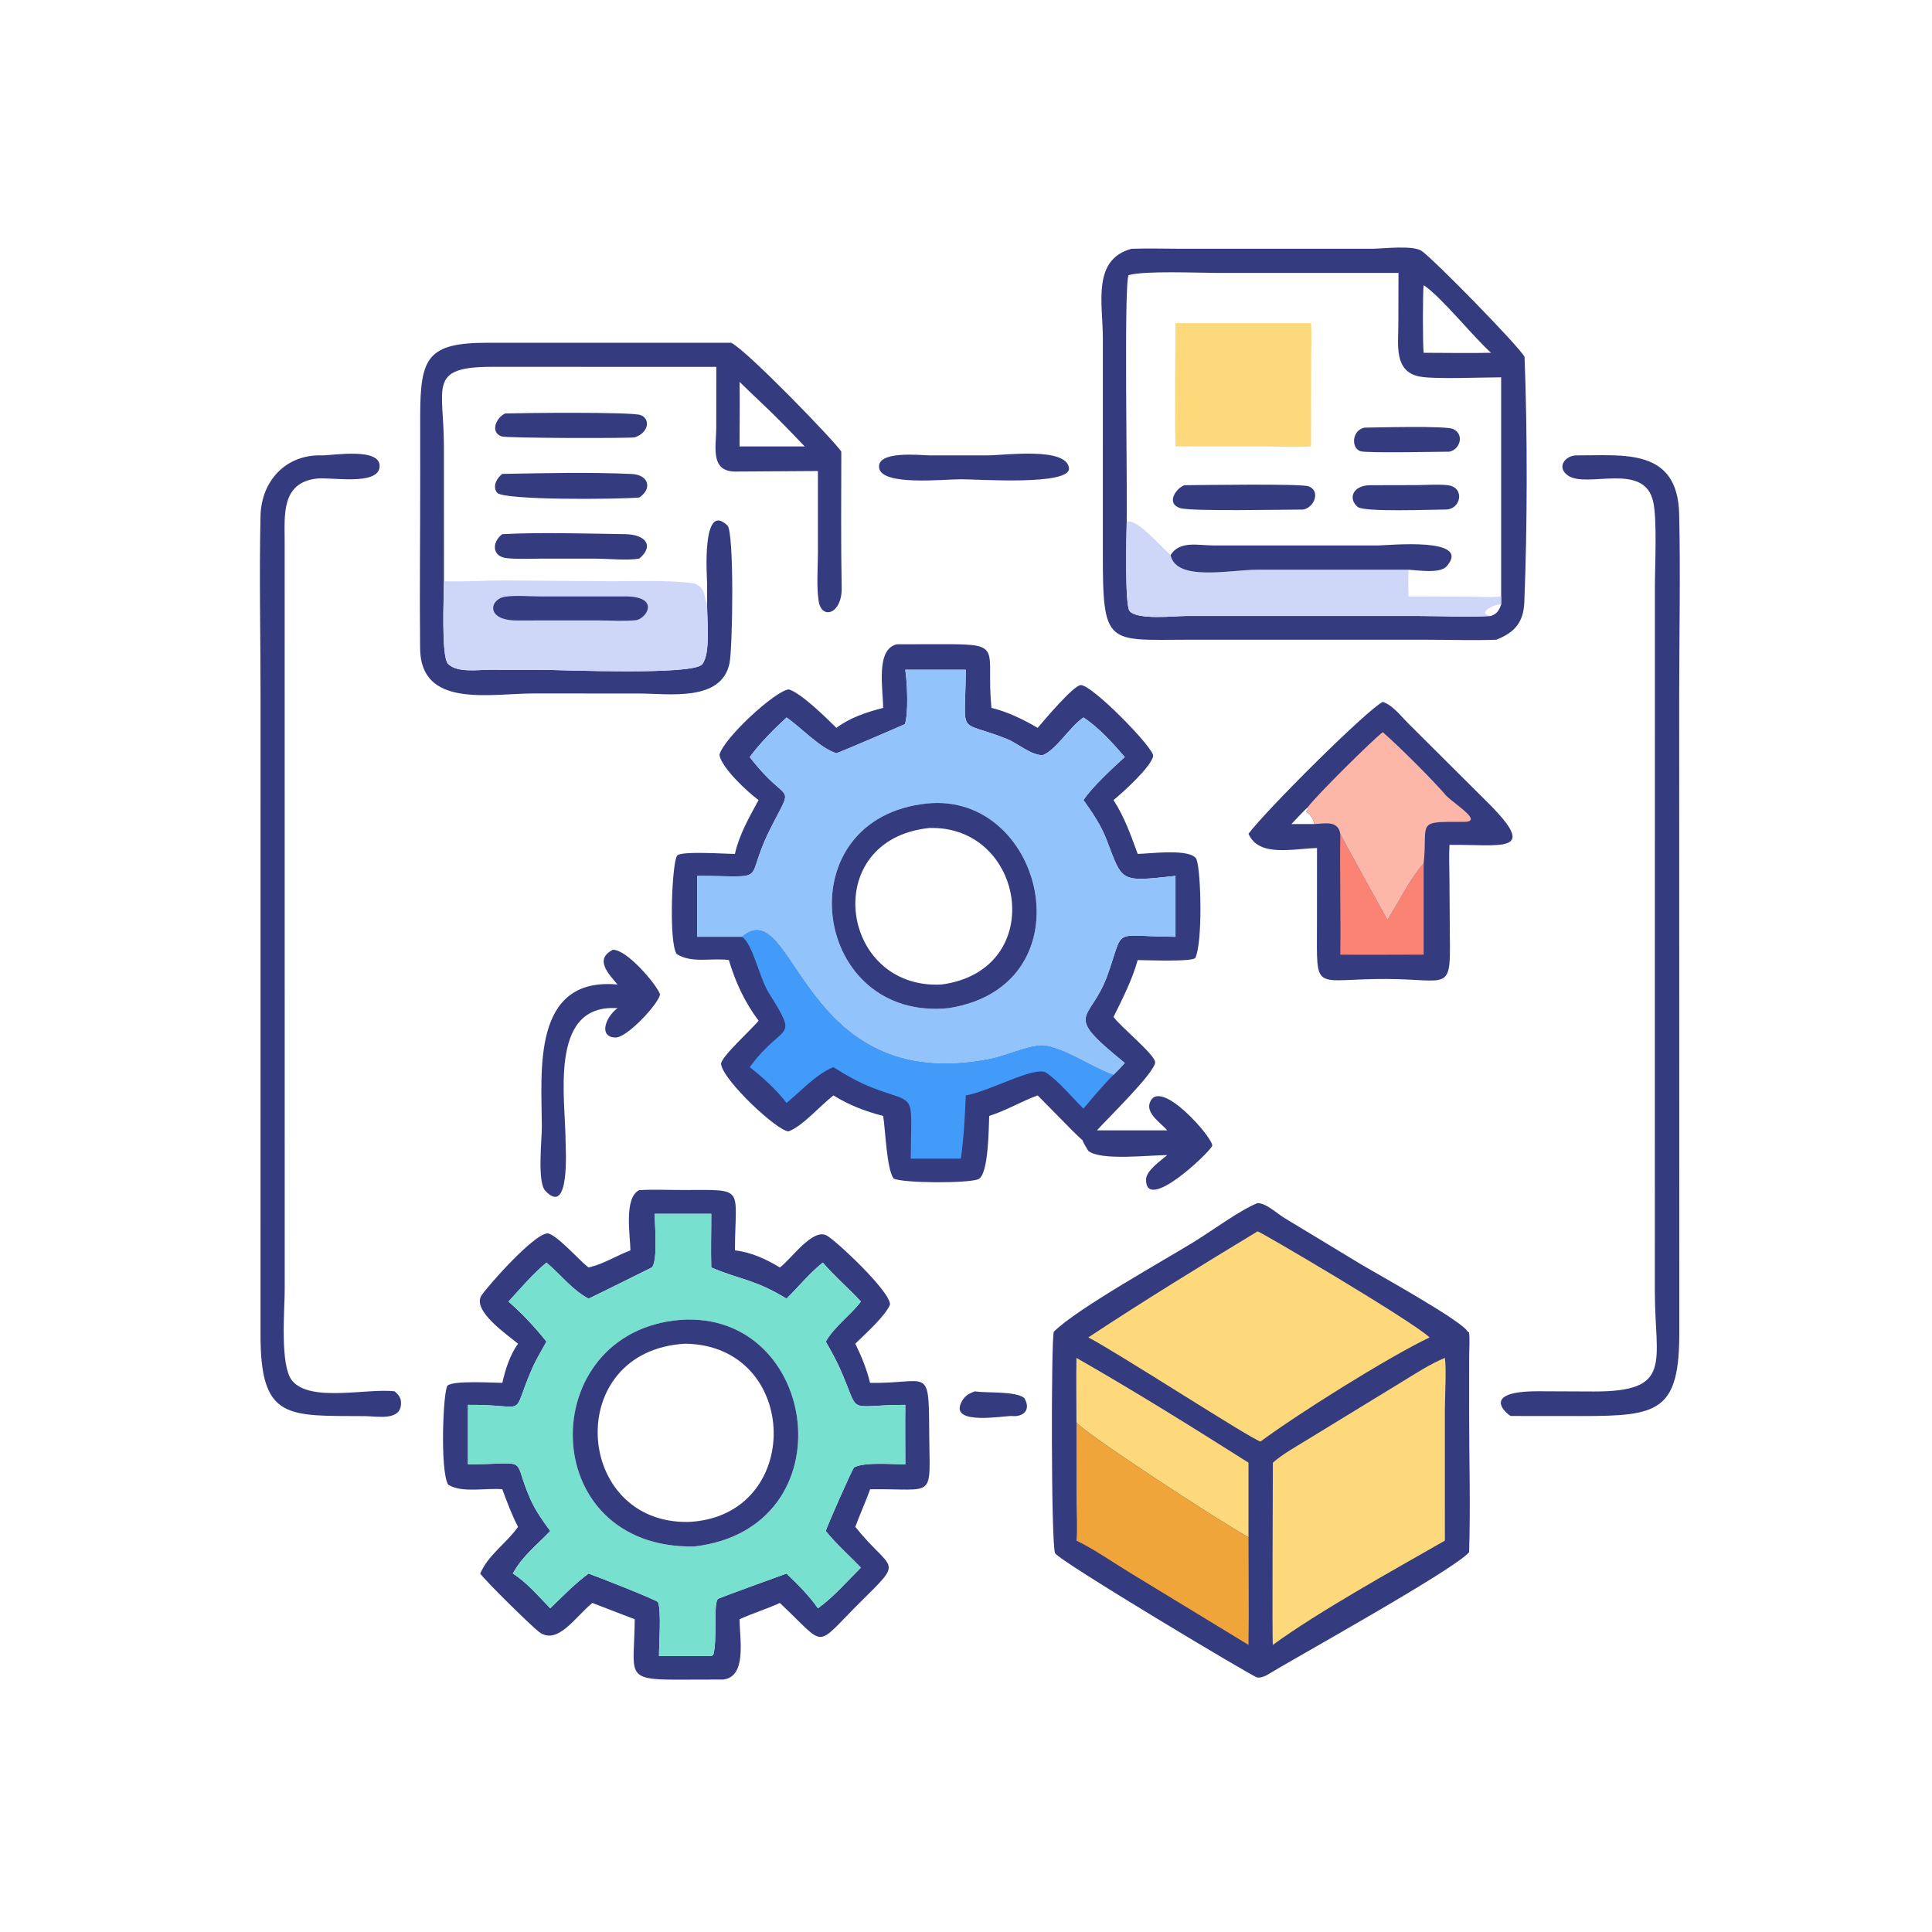 <svg xmlns="http://www.w3.org/2000/svg" xmlns:xlink="http://www.w3.org/1999/xlink" width="96" height="96"><path fill="#343C7F" transform="scale(0.188 0.188)" d="M257.604 367.748C260.951 368.228 268.322 367.64 270.71 369.481C272.634 372.645 270.447 374.594 267.401 374.255C265.212 374.211 251.344 376.731 253.971 370.898C254.802 369.053 255.773 368.473 257.604 367.748Z"></path><path fill="#343C7F" transform="scale(0.188 0.188)" d="M132.765 125.252C143.888 125.052 155.829 124.765 166.931 125.272C171.472 125.48 172.486 129.156 168.951 131.502C162.865 131.99 132.928 132.263 131.364 130.206C130.09 128.531 131.318 126.318 132.765 125.252Z"></path><path fill="#343C7F" transform="scale(0.188 0.188)" d="M133.539 109.28C138.25 109.137 166.718 108.836 169.258 109.694C171.859 110.572 171.667 114.252 167.765 115.608C165.006 115.877 133.909 115.81 132.597 115.352C129.382 114.229 131.222 110.266 133.539 109.28Z"></path><path fill="#343C7F" transform="scale(0.188 0.188)" d="M132.765 141.184C142.875 140.643 155.031 141.038 165.209 141.18C170.649 141.257 173.001 144.255 168.951 147.647C165.654 148.194 160.936 147.658 157.44 147.656L142.525 147.655C139.712 147.654 136.747 147.814 133.95 147.522C129.905 147.098 130.018 143.181 132.765 141.184Z"></path><path fill="#343C7F" transform="scale(0.188 0.188)" d="M260.905 120.362C265.507 120.35 281.838 118.06 282.536 123.697C283.121 128.425 258.387 126.66 253.966 126.671C249.238 126.68 233.021 128.471 232.357 123.653C231.716 119 243.297 120.34 245.761 120.359L260.905 120.362Z"></path><path fill="#343C7F" transform="scale(0.188 0.188)" d="M161.977 251.028C165.794 250.961 173.547 260.284 174.439 262.747C174.425 264.891 165.876 274.251 162.694 274.216C158.204 274.166 159.909 268.91 163.217 266.452L162.192 266.429C145.08 266.134 149.472 290.608 149.494 301.875C149.51 303.616 150.658 321.77 144.118 314.714C141.966 312.392 143.214 301.19 143.209 297.989C143.186 283.364 140.37 258.116 163.217 260.215C160.73 257.269 157.085 253.547 161.977 251.028Z"></path><path fill="#343C7F" transform="scale(0.188 0.188)" d="M85.087 120.362C88.052 120.376 101.006 118.128 100.312 123.554C99.693 128.394 87.389 126.065 83.746 126.484C74.284 127.574 75.237 136.175 75.239 143.175L75.251 340.917C75.251 346.086 73.927 360.901 77.207 364.912C82.008 370.784 97.371 366.807 104.324 367.748C105.161 368.504 105.898 369.278 105.981 370.464C106.35 375.742 99.757 374.313 96.508 374.291C75.928 374.153 68.731 375.474 68.857 352.298L68.867 184.065C68.867 168.178 68.49 152.212 68.858 136.337C69.074 127.044 75.637 120.036 85.087 120.362Z"></path><path fill="#343C7F" transform="scale(0.188 0.188)" d="M416.618 120.362C429.054 120.425 443.4 118.273 443.811 135.862C444.186 151.891 443.82 168.024 443.821 184.062L443.85 351.577C443.99 373.255 438.299 374.272 417.762 374.271L399.312 374.255C398.599 374.011 390.527 367.647 406.741 367.716L421.193 367.777C442.399 367.858 437.388 360.027 437.384 341.332L437.395 155.127C437.402 149.418 438.007 137.608 436.976 132.715C434.681 121.825 419.392 129.245 414.364 125.649C411.357 123.499 413.642 120.411 416.618 120.362Z"></path><path fill="#343C7F" transform="scale(0.188 0.188)" d="M365.473 185.521C368.145 186.369 370.387 189.422 372.326 191.32L392.961 211.857C407.203 225.935 396.763 223.129 383.108 223.306C382.938 226.219 383.084 229.221 383.098 232.142L383.205 247.743C383.402 262.214 382.839 258.862 366.692 258.752C346.837 258.645 348.081 262.859 348.08 244.365L348.094 224.136C341.655 224.306 332.698 226.618 329.984 220.375C334.522 214.249 361.357 187.517 365.473 185.521ZM345.659 213.348C344.155 214.776 342.747 216.3 341.323 217.806L347.359 217.806C347.199 216.538 346.484 215.478 345.46 214.752L345.261 214.613C345.253 214.218 345.526 214.084 345.783 213.801L345.659 213.348Z"></path><path fill="#FB8373" transform="scale(0.188 0.188)" d="M354.248 220.375C354.329 220.767 365.896 241.693 366.692 243.116C369.505 238.828 372.943 231.737 376.281 228.245L376.281 252.32C368.937 252.307 361.592 252.408 354.248 252.32C354.401 241.675 354.087 231.021 354.248 220.375Z"></path><path fill="#FDB7A9" transform="scale(0.188 0.188)" d="M345.659 213.348C347.492 210.708 362.798 195.52 365.473 193.517C369.615 197.102 378.784 206.233 382.325 210.392C385.146 213.063 392.437 217.444 386.434 217.219C373.981 217.161 377.429 217.281 376.281 228.245C372.943 231.737 369.505 238.828 366.692 243.116C365.896 241.693 354.329 220.767 354.248 220.375C353.616 216.77 350.235 217.683 347.359 217.806C347.199 216.538 346.484 215.478 345.46 214.752L345.261 214.613C345.253 214.218 345.526 214.084 345.783 213.801L345.659 213.348Z"></path><path fill="#343C7F" transform="scale(0.188 0.188)" d="M186.888 154.179C186.879 152.781 185.354 132.223 192.266 138.894C194.083 140.648 193.673 171.213 192.806 175.339C190.655 185.576 176.644 183.309 169.05 183.303L141.299 183.282C129.392 183.292 111.2 187.284 111.034 171.402C110.874 156.03 111.082 140.637 111.064 125.262L111.056 109.804C111.11 94.556 112.911 90.597 128.873 90.59L193.242 90.596C197.117 92.299 221.23 117.249 222.363 119.383C222.357 131.385 222.238 143.401 222.459 155.4C222.586 162.268 217.124 163.976 216.366 158.8C215.78 154.793 216.164 150.35 216.182 146.297L216.18 124.498L194.346 124.637C187.593 124.631 189.299 117.906 189.308 113.226L189.322 96.966L129.987 96.956C112.92 96.963 117.326 102.263 117.329 117.958L117.342 153.625C122.663 153.782 127.979 153.418 133.298 153.409L161.664 153.622C168.909 153.62 176.323 153.283 183.522 154.179C184.67 154.088 185.741 154.077 186.888 154.179ZM117.342 153.625C117.333 157.406 116.56 173.556 118.421 175.458C120.792 177.883 126.283 177.024 129.32 177.027L142.737 177.033C148.219 177.035 183.013 178.573 185.569 175.603C187.89 172.906 186.84 163.468 186.888 159.76L186.888 154.179C185.741 154.077 184.67 154.088 183.522 154.179C176.323 153.283 168.909 153.62 161.664 153.622L133.298 153.409C127.979 153.418 122.663 153.782 117.342 153.625ZM195.469 100.921C195.581 106.612 195.452 112.304 195.469 117.995L207.882 117.995C204.66 117.031 202.003 118.813 206.115 111.215C202.646 107.701 198.977 104.396 195.469 100.921ZM206.115 111.215C202.003 118.813 204.66 117.031 207.882 117.995L212.691 117.995C210.53 115.705 208.319 113.464 206.115 111.215Z"></path><path fill="#CFD7F9" transform="scale(0.188 0.188)" d="M117.342 153.625C122.663 153.782 127.979 153.418 133.298 153.409L161.664 153.622C168.909 153.62 176.323 153.283 183.522 154.179C184.67 154.088 185.741 154.077 186.888 154.179L186.888 159.76C186.84 163.468 187.89 172.906 185.569 175.603C183.013 178.573 148.219 177.035 142.737 177.033L129.32 177.027C126.283 177.024 120.792 177.883 118.421 175.458C116.56 173.556 117.333 157.406 117.342 153.625ZM183.522 154.179C186.352 155.502 185.734 156.344 186.888 159.76L186.888 154.179C185.741 154.077 184.67 154.088 183.522 154.179Z"></path><path fill="#343C7F" transform="scale(0.188 0.188)" d="M164.66 157.64C174.941 157.419 170.823 163.646 168.033 163.92C164.749 164.242 161.236 163.973 157.925 163.974L136.92 163.985C128.241 164.131 129.35 158.353 133.474 157.726C136.378 157.284 139.831 157.642 142.782 157.64L164.66 157.64Z"></path><path fill="#343C7F" transform="scale(0.188 0.188)" d="M332.384 317.975C334.718 318.018 337.463 320.698 339.4 321.869L359.617 334.106C363.357 336.361 387.187 349.502 387.981 352.085L387.734 352.002L388.279 352.165C388.512 354.273 388.308 356.605 388.307 358.738L388.3 373.065C388.295 385.429 388.685 397.924 388.295 410.274C384.205 414.975 342.367 438.133 334.72 442.802C333.913 443.185 333.168 443.475 332.256 443.367C331.274 443.25 279.897 412.574 278.865 410.509C277.795 408.367 277.805 354.172 278.524 351.989C284.631 345.866 307.985 332.955 316.025 327.953C320.712 325.037 327.697 319.867 332.384 317.975Z"></path><path fill="#FDD97C" transform="scale(0.188 0.188)" d="M284.517 358.904C299.856 367.678 315.049 377.134 329.984 386.59L329.984 406.305C321.76 401.779 285.169 377.798 284.517 375.913C284.514 370.249 284.407 364.565 284.517 358.904Z"></path><path fill="#F0A53B" transform="scale(0.188 0.188)" d="M284.517 375.913C285.169 377.798 321.76 401.779 329.984 406.305C329.979 415.784 330.126 425.277 329.984 434.754L298.656 415.679C293.993 412.857 289.416 409.579 284.517 407.197C284.822 403.859 284.541 400.254 284.537 396.885L284.517 375.913Z"></path><path fill="#FDD97C" transform="scale(0.188 0.188)" d="M381.891 358.904C382.333 361.781 381.884 369.306 381.884 372.862L381.891 407.197C368.27 415 348.472 425.94 336.428 434.754C336.196 434.273 336.43 391.237 336.428 386.59C339.024 384.31 342.121 382.616 345.054 380.808L370.719 365.119C374.353 362.914 377.945 360.512 381.891 358.904Z"></path><path fill="#FDD97C" transform="scale(0.188 0.188)" d="M332.384 325.453C333.06 325.484 372.654 348.746 377.853 353.481C366.442 358.967 342.772 373.856 333.166 381.001C330.874 380.512 295.477 357.547 287.648 353.481C302.339 343.784 317.328 334.57 332.384 325.453Z"></path><path fill="#343C7F" transform="scale(0.188 0.188)" d="M299.092 65.75C303.523 65.605 308.004 65.749 312.44 65.749L362.628 65.748C365.553 65.743 373.491 64.717 375.796 66.357C379.193 68.773 401.247 91.288 402.944 94.305C403.728 114.143 403.694 139.316 402.888 159.134C402.675 164.357 400.504 167.087 395.501 169.082C389.564 169.311 383.527 169.091 377.582 169.089L313.949 169.084C292.638 169.121 291.45 170.838 291.487 146.218L291.488 89.291C291.48 80.27 288.556 68.561 299.092 65.75ZM297.793 137.937C300.275 136.76 306.921 144.581 309.391 146.705C310.852 153.792 325.146 150.585 332.253 150.583L372.29 150.583C372.173 152.972 372.201 155.257 372.29 157.64L387.803 157.683C390.779 157.711 393.799 157.958 396.763 157.64L396.763 99.729C392.034 99.722 378.996 100.293 375.122 99.509C368.444 98.159 369.572 91.171 369.589 86.05L369.627 72.134L321.678 72.131C316.485 72.13 302.648 71.501 298.291 72.714C297.009 75.014 298.019 129.904 297.793 137.937ZM297.793 137.937C297.713 141.37 297.263 159.946 298.557 161.498C300.593 163.939 310.441 162.81 313.445 162.811L375.12 162.81C381.421 162.815 387.787 163.179 394.078 162.803C395.675 162.221 396.218 161.333 396.763 159.76L396.763 157.64C393.799 157.958 390.779 157.711 387.803 157.683L372.29 157.64C372.201 155.257 372.173 152.972 372.29 150.583L332.253 150.583C325.146 150.585 310.852 153.792 309.391 146.705C306.921 144.581 300.275 136.76 297.793 137.937ZM376.281 75.385C376.022 76.912 376.019 91.189 376.281 93.242C382.205 93.243 388.158 93.373 394.078 93.242C389.242 88.882 380.845 78.35 376.281 75.385Z"></path><path fill="#CFD7F9" transform="scale(0.188 0.188)" d="M297.793 137.937C300.275 136.76 306.921 144.581 309.391 146.705C310.852 153.792 325.146 150.585 332.253 150.583L372.29 150.583C372.173 152.972 372.201 155.257 372.29 157.64L387.803 157.683C390.779 157.711 393.799 157.958 396.763 157.64L396.763 159.76C396.218 161.333 395.675 162.221 394.078 162.803C387.787 163.179 381.421 162.815 375.12 162.81L313.445 162.811C310.441 162.81 300.593 163.939 298.557 161.498C297.263 159.946 297.713 141.37 297.793 137.937ZM394.078 162.803C395.675 162.221 396.218 161.333 396.763 159.76C395.065 159.579 389.994 162.139 394.078 162.803Z"></path><path fill="#343C7F" transform="scale(0.188 0.188)" d="M360.671 113.023C364.184 113 382.191 112.465 384.133 113.409C387.037 114.818 385.962 118.751 383.108 119.383C380.053 119.382 361.233 119.809 359.56 119.255C357.087 118.436 357.249 113.723 360.671 113.023Z"></path><path fill="#343C7F" transform="scale(0.188 0.188)" d="M362.128 128.246L374.611 128.218C377.239 128.187 379.992 127.962 382.599 128.235C387.286 128.725 386.242 134.816 381.891 134.677C378.497 134.67 360.533 135.417 358.834 133.979C356.214 131.762 357.572 128.27 362.128 128.246Z"></path><path fill="#343C7F" transform="scale(0.188 0.188)" d="M313.006 128.246C317.326 128.213 343.879 127.785 345.893 128.545C349.049 129.736 347.439 134.064 344.484 134.677C339.222 134.678 314.928 135.22 311.921 134.291C308.224 133.15 310.579 129.25 313.006 128.246Z"></path><path fill="#343C7F" transform="scale(0.188 0.188)" d="M309.391 146.705C311.789 142.851 316.636 144.154 320.555 144.159L364.251 144.162C366.951 144.162 389.162 141.837 382.373 149.67C380.615 151.7 374.66 150.699 372.29 150.583L332.253 150.583C325.146 150.585 310.852 153.792 309.391 146.705Z"></path><path fill="#FDD97C" transform="scale(0.188 0.188)" d="M310.685 85.406L346.519 85.406C346.729 88.979 346.536 92.662 346.533 96.247L346.519 117.995C342.606 118.237 338.566 118.014 334.638 118.01L310.685 117.995C310.425 107.158 310.679 96.252 310.685 85.406Z"></path><path fill="#343C7F" transform="scale(0.188 0.188)" d="M168.951 314.561C172.773 314.33 176.736 314.534 180.569 314.528C197.211 314.503 194.333 313.432 194.242 330.476C198.469 330.951 202.514 332.794 206.115 334.997C209.046 332.922 214.753 324.498 218.515 326.553C220.889 327.849 235.202 341.154 235.244 344.781C234.067 347.798 228.553 352.671 226.063 355.149C227.735 358.582 229.053 361.763 229.967 365.493C245.279 365.763 245.498 360.835 245.59 377.925C245.691 396.707 247.727 393.378 229.967 393.622C228.805 396.986 227.274 400.209 226.063 403.559C235.846 415.765 239.222 411.704 227.212 423.63C214.971 435.785 218.72 435.481 206.115 423.673C202.629 425.274 198.959 426.383 195.469 427.976C195.492 433.16 197.486 443.255 191.093 443.912L179.103 443.945C164.836 443.971 167.651 442.58 167.765 427.976L156.566 423.673C152.14 427.196 147.327 435.104 142.407 431.281C140.261 429.613 128.297 417.857 126.928 415.9C129.104 410.867 133.835 407.94 136.92 403.559C135.247 400.346 134.019 397.014 132.765 393.622C128.505 393.192 122.149 394.707 118.444 392.408C116.222 388.577 117.15 367.115 118.31 366.194C120.019 364.837 130.121 365.475 132.765 365.493C133.598 361.898 134.744 358.174 136.92 355.149C134.343 352.968 124.475 346.343 127.329 342.284C129.345 339.417 140.817 326.489 144.547 326.001C146.596 325.733 153.196 333.185 155.232 334.744L155.568 334.997L156.056 334.876C159.634 334.002 163.126 331.791 166.624 330.476C166.599 326.738 164.811 316.564 168.951 314.561ZM173.047 320.82C173.037 323.613 173.934 333.386 172.263 335.006C172.248 335.021 157.147 342.527 155.568 343.236C151.268 340.99 148.133 336.806 144.432 333.708C140.77 336.755 137.615 340.502 134.399 344.011C138.051 347.222 141.411 350.79 144.432 354.599C143.185 356.887 141.772 359.164 140.721 361.546C134.657 375.291 140.403 371.183 123.683 371.312L123.683 387.035C140.817 386.936 134.954 384.588 140.27 396.412C141.593 399.356 143.518 402.065 145.433 404.649C141.96 408.309 137.95 411.366 135.554 415.9C139.286 418.254 142.353 421.933 145.433 425.086C148.646 421.968 151.962 418.542 155.568 415.9C157.404 416.522 173.686 422.912 173.915 423.465C174.843 425.703 174.157 434.752 174.18 437.692L187.991 437.692L188.521 437.404C189.688 433.411 188.417 423.306 189.866 422.54C190.547 422.18 207.709 415.936 207.882 415.9C210.757 418.66 213.931 421.795 216.18 425.086C220.318 422.1 223.928 417.939 227.547 414.325C224.508 411.171 220.959 408.064 218.249 404.649C218.636 403.316 224.945 388.95 225.733 387.835C228.442 386.362 235.926 387.03 239.271 387.035C239.269 381.796 239.216 376.55 239.271 371.312C222.963 371.386 227.703 374.424 221.93 361.557C220.857 359.166 219.556 356.868 218.249 354.599C220.672 350.434 224.665 347.789 227.547 344.011C224.281 340.483 220.603 337.353 217.471 333.708C213.829 336.626 211.131 340.036 207.882 343.236C199.376 338.052 195.604 338.262 187.991 334.997C187.852 330.275 188.003 325.544 187.991 320.82L173.047 320.82Z"></path><path fill="#78E0CE" transform="scale(0.188 0.188)" d="M173.047 320.82L187.991 320.82C188.003 325.544 187.852 330.275 187.991 334.997C195.604 338.262 199.376 338.052 207.882 343.236C211.131 340.036 213.829 336.626 217.471 333.708C220.603 337.353 224.281 340.483 227.547 344.011C224.665 347.789 220.672 350.434 218.249 354.599C219.556 356.868 220.857 359.166 221.93 361.557C227.703 374.424 222.963 371.386 239.271 371.312C239.216 376.55 239.269 381.796 239.271 387.035C235.926 387.03 228.442 386.362 225.733 387.835C224.945 388.95 218.636 403.316 218.249 404.649C220.959 408.064 224.508 411.171 227.547 414.325C223.928 417.939 220.318 422.1 216.18 425.086C213.931 421.795 210.757 418.66 207.882 415.9C207.709 415.936 190.547 422.18 189.866 422.54C188.417 423.306 189.688 433.411 188.521 437.404L187.991 437.692L174.18 437.692C174.157 434.752 174.843 425.703 173.915 423.465C173.686 422.912 157.404 416.522 155.568 415.9C151.962 418.542 148.646 421.968 145.433 425.086C142.353 421.933 139.286 418.254 135.554 415.9C137.95 411.366 141.96 408.309 145.433 404.649C143.518 402.065 141.593 399.356 140.27 396.412C134.954 384.588 140.817 386.936 123.683 387.035L123.683 371.312C140.403 371.183 134.657 375.291 140.721 361.546C141.772 359.164 143.185 356.887 144.432 354.599C141.411 350.79 138.051 347.222 134.399 344.011C137.615 340.502 140.77 336.755 144.432 333.708C148.133 336.806 151.268 340.99 155.568 343.236C157.147 342.527 172.248 335.021 172.263 335.006C173.934 333.386 173.037 323.613 173.047 320.82ZM179.813 348.856C141.219 352.009 141.409 409.515 183.522 408.739C224.465 403.936 216.596 346.243 179.813 348.856Z"></path><path fill="#343C7F" transform="scale(0.188 0.188)" d="M179.813 348.856C216.596 346.243 224.465 403.936 183.522 408.739C141.409 409.515 141.219 352.009 179.813 348.856ZM181.067 355.149C148.638 357.017 151.622 402.909 182.062 402.256C212.654 400.741 211.599 355.503 181.067 355.149Z"></path><path fill="#343C7F" transform="scale(0.188 0.188)" d="M237.109 170.283L250.135 170.261C265.396 170.252 260.543 171.536 262.045 187.103C266.232 188.087 270.566 190.197 274.265 192.375C275.975 190.374 283.614 181.283 285.595 181.079C288.481 180.781 305.021 197.736 304.781 199.778C304.459 202.511 296.629 209.593 294.31 211.464C297.211 215.94 298.874 220.714 300.698 225.694C303.625 225.674 315.149 224.084 316.28 227.22C317.447 230.454 317.896 249.149 315.921 253.211C314.825 254.27 302.965 253.765 300.698 253.752C299.236 259 296.708 263.927 294.31 268.788C296.298 271.491 304.991 278.52 305.302 280.665C305.661 283.145 292.158 296.186 289.938 298.756L308.509 298.756C306.95 296.897 302.834 294.353 303.903 291.442C306.51 284.337 321.198 301.389 320.371 302.918C319.213 305.057 302.919 320.522 302.899 311.826C302.894 309.405 306.837 306.722 308.509 305.302C303.95 305.274 290.896 306.874 287.648 304.177C284.388 299.01 288.274 303.66 283.45 298.846L274.265 289.529C269.879 291.104 266.229 293.416 261.455 294.943C261.301 297.766 261.357 310.58 258.542 311.684C255.731 312.788 238.934 312.742 236.196 311.514C234.327 308.966 234.043 298.676 233.418 294.943C228.65 293.71 224.494 292.129 220.289 289.529C216.88 292.118 212.106 297.707 208.397 299.03C205.392 298.903 191.177 285.624 190.581 281.267C190.341 279.516 198.935 271.808 200.497 269.776C196.862 264.947 194.349 259.528 192.642 253.752C188.235 253.108 182.828 254.712 178.844 252.149C176.675 249.029 177.644 227.311 179.013 226.088C180.368 224.88 191.699 225.698 194.242 225.694C195.353 220.687 198.041 215.926 200.497 211.464C197.59 209.355 190.72 202.954 190.148 199.531C191.219 195.125 204.894 182.566 208.471 182.213C211.708 183.128 218.436 189.777 221.061 192.375C224.82 189.606 228.948 188.264 233.418 187.103C233.419 182.16 231.341 171.466 237.109 170.283ZM239.271 177.026C239.775 180.319 240.172 188.468 239.159 191.415C239.077 191.474 222.158 198.773 221.061 199.093C216.642 197.676 211.855 192.376 207.882 189.638C204.41 192.866 200.987 196.275 198.159 200.087C208.557 213.671 210.258 205.733 203.411 219.448C196.32 233.65 204.024 231.541 184.258 231.508L184.258 247.587L196.037 247.587C210.349 235.309 211.071 289.905 261.831 279.823C266.027 278.989 273.07 275.643 276.602 276.383C282.735 277.667 288.395 281.962 294.31 284.063C295.354 283.065 296.327 282.034 297.288 280.956C280.418 267.248 288.148 270.524 292.754 257.624C297.373 244.688 293.501 247.536 310.685 247.587L310.685 231.508C295.861 233.123 296.773 233.161 292.511 222.048C290.977 218.051 288.819 214.919 286.365 211.464C288.644 208.004 294.115 202.978 297.288 200.087C294.176 196.482 290.358 192.233 286.365 189.638C282.697 192.089 279.159 198.281 275.546 199.609C272.376 199.545 269.015 196.467 266.086 195.296C252.711 189.953 255.144 195.241 255.26 177.026L239.271 177.026Z"></path><path fill="#439BF9" transform="scale(0.188 0.188)" d="M196.037 247.587C210.349 235.309 211.071 289.905 261.831 279.823C266.027 278.989 273.07 275.643 276.602 276.383C282.735 277.667 288.395 281.962 294.31 284.063C291.483 286.892 288.934 289.96 286.365 293.021C283.309 290.016 280.025 285.934 276.559 283.55C273.662 281.558 261.697 288.422 255.26 289.529C255.036 295.112 254.735 300.691 253.966 306.236L240.717 306.236C240.829 288.091 242.443 292.052 230.653 287.516C226.935 286.086 223.64 284.176 220.289 282.059C215.675 283.873 211.738 288.408 207.882 291.514C205.311 288.109 201.527 284.674 198.159 282.059L198.423 281.712C207.21 269.899 211.346 275.492 203.142 262.332C200.728 258.459 198.819 249.038 196.037 247.587Z"></path><path fill="#92C4FB" transform="scale(0.188 0.188)" d="M239.271 177.026L255.26 177.026C255.144 195.241 252.711 189.953 266.086 195.296C269.015 196.467 272.376 199.545 275.546 199.609C279.159 198.281 282.697 192.089 286.365 189.638C290.358 192.233 294.176 196.482 297.288 200.087C294.115 202.978 288.644 208.004 286.365 211.464C288.819 214.919 290.977 218.051 292.511 222.048C296.773 233.161 295.861 233.123 310.685 231.508L310.685 247.587C293.501 247.536 297.373 244.688 292.754 257.624C288.148 270.524 280.418 267.248 297.288 280.956C296.327 282.034 295.354 283.065 294.31 284.063C288.395 281.962 282.735 277.667 276.602 276.383C273.07 275.643 266.027 278.989 261.831 279.823C211.071 289.905 210.349 235.309 196.037 247.587L184.258 247.587L184.258 231.508C204.024 231.541 196.32 233.65 203.411 219.448C210.258 205.733 208.557 213.671 198.159 200.087C200.987 196.275 204.41 192.866 207.882 189.638C211.855 192.376 216.642 197.676 221.061 199.093C222.158 198.773 239.077 191.474 239.159 191.415C240.172 188.468 239.775 180.319 239.271 177.026ZM243.364 212.581C207.505 217.862 214.862 270.083 250.758 266.452C288.768 260.429 275.723 207.423 243.364 212.581Z"></path><path fill="#343C7F" transform="scale(0.188 0.188)" d="M243.364 212.581C275.723 207.423 288.768 260.429 250.758 266.452C214.862 270.083 207.505 217.862 243.364 212.581ZM245.568 218.847C216.483 221.929 221.915 261.587 248.813 260.215C277.173 256.449 271.061 218.035 245.568 218.847Z"></path></svg>